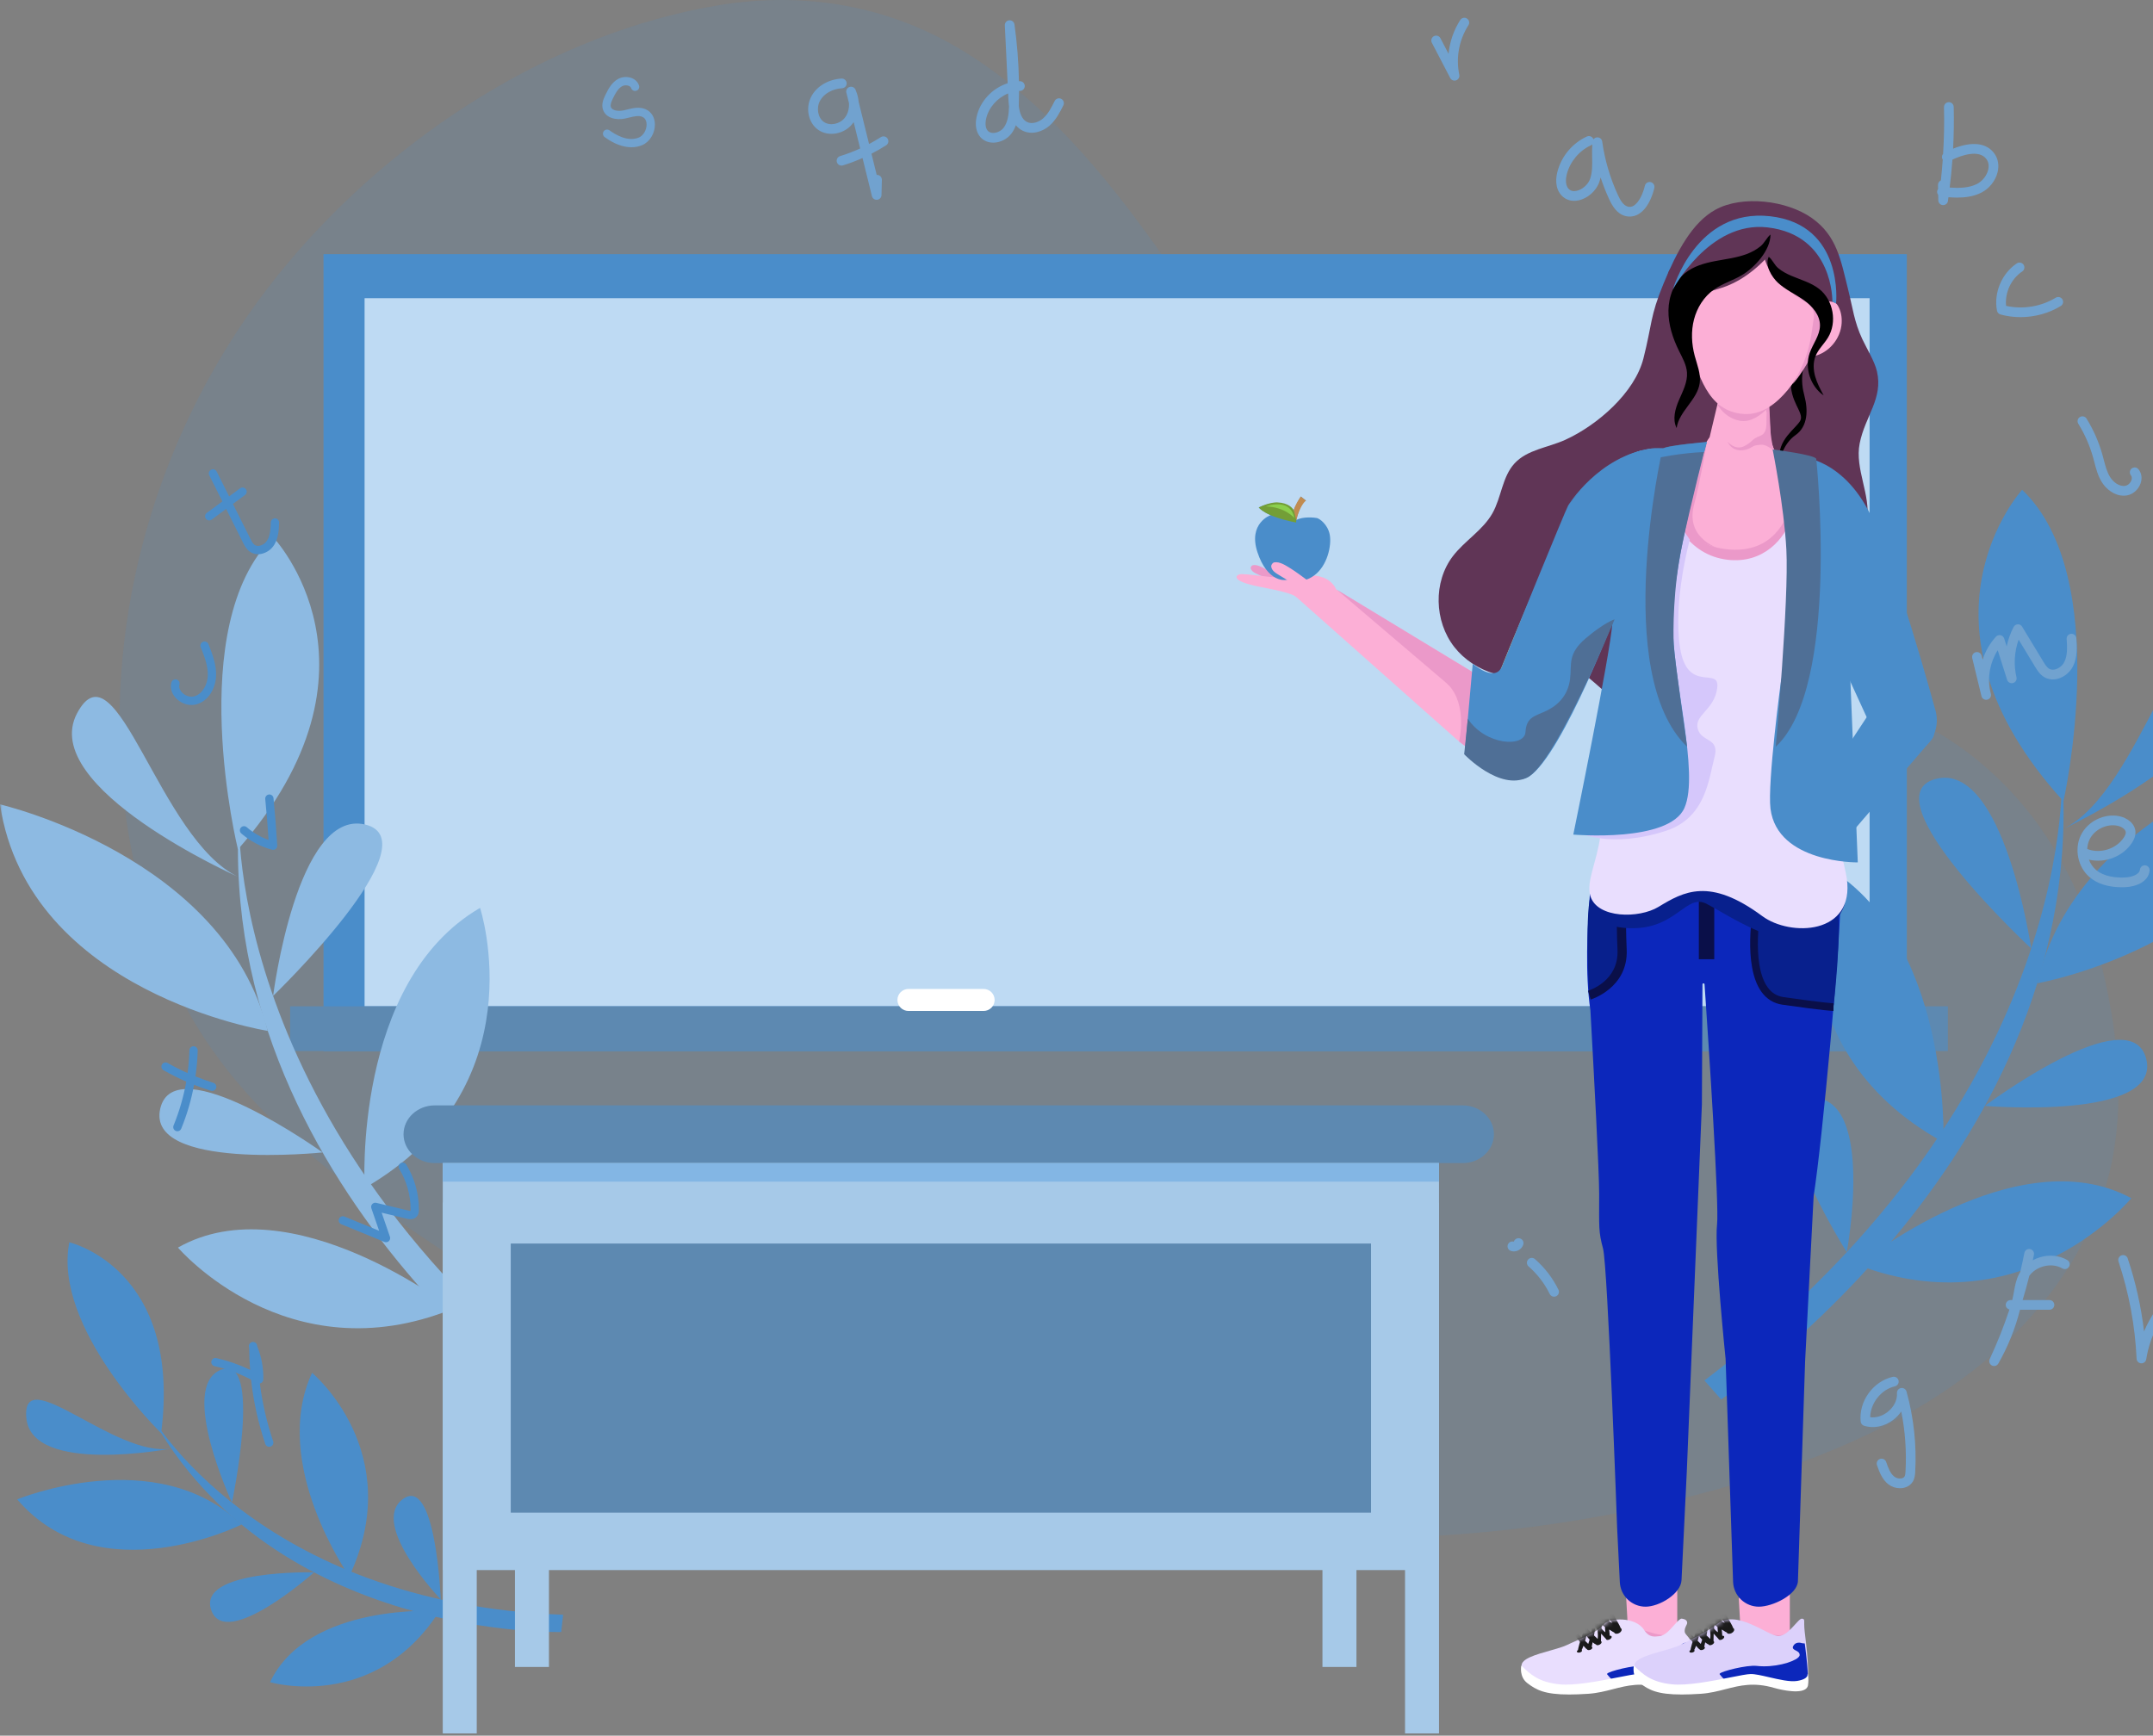 <svg width="449" height="362" viewBox="0 0 449 362" fill="none" xmlns="http://www.w3.org/2000/svg">
<rect x="0" y="0" width="449" height="362" fill="#808080" stroke="none"/>
<g clip-path="url(#clip0)">
<path fill-rule="evenodd" clip-rule="evenodd" d="M438.297 201.441C434.053 184.033 425.222 168.411 410.892 157.367C395.323 145.368 376.828 142.518 357.905 139.763C337.263 136.758 317.962 130.443 300.465 118.846C283.139 107.366 269.587 92.232 257.661 75.366C252.061 67.447 246.717 59.349 241.117 51.429C230.047 35.92 217.392 20.782 200.981 10.699C185.434 1.146 167.769 -1.876 149.839 1.099C115.201 6.847 82.403 28.219 60.053 54.827C36.911 82.375 24.155 117.898 24.957 153.913C25.352 171.644 28.974 189.708 36.582 205.793C44.568 222.675 57.46 235.733 72.277 246.81C135.527 294.095 214.95 323.712 294.469 320.553C312.985 319.817 331.425 317.293 349.427 312.88C366.908 308.596 384.365 302.79 399.95 293.65C415.701 284.413 429.52 271.108 436.771 254.111C443.936 237.317 442.533 218.813 438.297 201.441" fill="#4A8DCA" fill-opacity="0.15"/>
<mask id="mask0" style="mask-type:alpha" maskUnits="userSpaceOnUse" x="0" y="0" width="480" height="362">
<path d="M0 361.535H479.756V0H0V361.535Z" fill="white"/>
</mask>
<g mask="url(#mask0)">
<path fill-rule="evenodd" clip-rule="evenodd" d="M67.468 219.212H397.657V53.009H67.468V219.212Z" fill="#4A8DCA"/>
<path fill-rule="evenodd" clip-rule="evenodd" d="M76.031 209.883H389.898V62.193H76.031V209.883Z" fill="#BEDAF3"/>
<path fill-rule="evenodd" clip-rule="evenodd" d="M60.511 219.212H406.22V209.883H60.511V219.212Z" fill="#5D89B1"/>
<path fill-rule="evenodd" clip-rule="evenodd" d="M205.133 210.856H189.45C188.842 210.854 188.259 210.612 187.829 210.181C187.399 209.751 187.156 209.168 187.155 208.56C187.156 207.951 187.398 207.368 187.828 206.938C188.258 206.507 188.841 206.265 189.45 206.263H205.133C205.741 206.265 206.324 206.507 206.754 206.938C207.184 207.368 207.426 207.951 207.428 208.56C207.426 209.168 207.184 209.751 206.754 210.181C206.324 210.612 205.741 210.854 205.133 210.856" fill="white"/>
<path fill-rule="evenodd" clip-rule="evenodd" d="M117.034 340.381C117.034 340.381 56.992 342.129 31.178 294.75C31.178 294.75 53.408 334.448 117.438 336.787L117.034 340.381V340.381Z" fill="#4A8DCA"/>
<path fill-rule="evenodd" clip-rule="evenodd" d="M56.317 350.848C56.317 350.848 78.043 357.23 91.646 336.014C91.646 336.014 64.258 334.151 56.316 350.848H56.317ZM65.501 327.945C65.501 327.945 47.038 344.346 44.054 335.823C41.068 327.299 65.501 327.945 65.501 327.945ZM50.362 317.973C50.362 317.973 20.739 332.783 3.584 312.718C3.584 312.718 32.641 300.758 50.362 317.973ZM72.848 328.77C72.848 328.77 56.27 305.351 65.08 286.325C65.08 286.325 84.957 302.86 72.848 328.77ZM91.918 333.591C91.918 333.591 76.99 317.99 83.952 312.707C90.914 307.424 91.918 333.591 91.918 333.591ZM48.378 313.402C48.378 313.402 37.153 289.254 46.043 285.703C54.934 282.153 48.378 313.403 48.378 313.403V313.402ZM33.602 298.896C33.602 298.896 10.942 276.908 14.457 259.107C14.457 259.107 38.024 264.548 33.602 298.897V298.896ZM35.733 302.115C35.733 302.115 6.572 307.72 5.491 295.738C4.411 283.758 24.008 304.112 35.733 302.114V302.115ZM358.94 291.881C358.94 291.881 436.416 240.044 429.972 159.97C429.972 159.97 434.611 227.6 355.461 287.929L358.94 291.881Z" fill="#4A8DCA"/>
<path fill-rule="evenodd" clip-rule="evenodd" d="M444.473 249.905C444.473 249.905 422.233 277.085 387.482 263.83C387.482 263.83 420.625 236.99 444.472 249.905H444.473ZM413.926 230.657C413.926 230.657 450.852 233.765 447.592 220.849C444.332 207.934 413.926 230.657 413.926 230.657ZM424.859 205.085C424.859 205.085 474.602 196.255 479.756 156.755C479.756 156.755 433.083 168.498 424.859 205.085ZM405.304 238.248C405.304 238.248 406.953 195.24 380.083 180.31C380.083 180.31 368.569 218.017 405.304 238.248V238.248ZM385.136 261.165C385.136 261.165 391.155 229.025 377.975 228.937C364.794 228.847 385.136 261.166 385.136 261.166V261.165ZM423.597 197.816C423.597 197.816 417.867 158.739 403.676 162.462C389.485 166.185 423.596 197.816 423.596 197.816H423.597ZM430.327 167.125C430.327 167.125 440.861 120.371 421.707 102.155C421.707 102.155 396.358 129.859 430.327 167.125ZM430.286 172.903C430.286 172.903 471.846 153.438 463.316 138.083C454.788 122.725 446.784 164.769 430.286 172.903" fill="#4A8DCA"/>
<path fill-rule="evenodd" clip-rule="evenodd" d="M123.454 300.49C123.454 300.49 44.974 250.188 49.838 170.003C49.838 170.003 46.531 237.713 126.855 296.469L123.455 300.49H123.454Z" fill="#8DBAE2"/>
<path fill-rule="evenodd" clip-rule="evenodd" d="M37.112 260.207C37.112 260.207 59.882 286.942 94.366 273.007C94.366 273.007 60.7 246.825 37.112 260.207ZM67.274 240.361C67.274 240.361 30.416 244.196 33.42 231.218C36.425 218.242 67.274 240.361 67.274 240.361ZM55.838 215.009C55.838 215.009 5.931 207.161 0 167.771C0 167.771 46.896 178.591 55.838 215.009ZM76.043 247.78C76.043 247.78 73.546 204.813 100.117 189.356C100.117 189.356 112.372 226.83 76.043 247.78ZM96.658 270.297C96.658 270.297 90.008 238.282 103.183 237.933C116.359 237.583 96.658 270.297 96.658 270.297ZM56.956 207.717C56.956 207.717 61.916 168.534 76.178 171.977C90.438 175.421 56.956 207.717 56.956 207.717V207.717ZM49.623 177.164C49.623 177.164 38.17 130.627 56.963 112.038C56.963 112.038 82.851 139.237 49.623 177.164V177.164ZM49.778 182.94C49.778 182.94 7.844 164.298 16.068 148.777C24.293 133.255 33.124 175.133 49.778 182.94" fill="#8DBAE2"/>
<path fill-rule="evenodd" clip-rule="evenodd" d="M332.034 32.785C332.064 34.395 332.091 35.917 331.614 37.302C331.207 38.479 329.984 39.557 328.769 39.809C328.075 39.955 327.515 39.803 327.113 39.363C326.308 38.482 326.597 36.934 326.758 36.309C327.424 33.722 329.346 31.426 331.775 30.313C331.885 30.264 331.985 30.195 332.07 30.109C332.003 31.012 332.018 31.911 332.034 32.785V32.785ZM345.006 39.192C345.036 39.062 345.039 38.928 345.017 38.797C344.994 38.666 344.946 38.541 344.875 38.428C344.804 38.316 344.712 38.218 344.603 38.141C344.495 38.065 344.372 38.01 344.242 37.981C344.112 37.951 343.978 37.947 343.847 37.969C343.716 37.992 343.59 38.04 343.477 38.111C343.365 38.181 343.267 38.274 343.19 38.383C343.114 38.491 343.059 38.614 343.03 38.744C342.673 40.326 341.813 42.223 340.702 42.9C340.302 43.144 339.908 43.206 339.472 43.092C338.52 42.844 337.874 41.674 337.416 40.681C335.782 37.14 334.676 33.379 334.133 29.517C334.099 29.275 333.978 29.054 333.794 28.894C333.61 28.734 333.374 28.646 333.13 28.646H333.118C332.96 28.648 332.805 28.686 332.665 28.759C332.525 28.831 332.404 28.935 332.311 29.062C332.265 28.928 332.192 28.805 332.096 28.702C332 28.598 331.883 28.516 331.753 28.46C331.623 28.405 331.482 28.377 331.341 28.379C331.2 28.381 331.06 28.413 330.932 28.473C329.432 29.168 328.104 30.185 327.044 31.452C325.983 32.72 325.215 34.206 324.796 35.805C324.494 36.976 324.198 39.177 325.618 40.729C326.512 41.706 327.776 42.085 329.18 41.792C331.1 41.394 332.887 39.819 333.527 37.962C333.638 37.642 333.727 37.321 333.798 36.999C334.303 38.542 334.898 40.055 335.578 41.53C336.221 42.927 337.188 44.589 338.959 45.052C339.266 45.132 339.573 45.171 339.879 45.171C340.529 45.171 341.165 44.989 341.754 44.63C343.928 43.308 344.794 40.134 345.006 39.192V39.192ZM412.32 38.351C410.618 39.231 408.517 39.252 406.595 39.121C406.835 37.182 407.033 35.238 407.172 33.287C409.039 32.419 412.765 31.068 414.294 33.228C414.827 33.986 414.769 34.842 414.626 35.428C414.332 36.633 413.426 37.781 412.321 38.351H412.32ZM416.593 35.909C416.936 34.503 416.707 33.136 415.946 32.06C414.332 29.773 411.238 29.418 407.312 31.011C407.461 28.103 407.515 25.193 407.437 22.293C407.423 21.734 406.946 21.276 406.397 21.309C405.839 21.324 405.397 21.789 405.412 22.349C405.493 25.595 405.431 28.842 405.226 32.082C405.095 32.235 405.013 32.424 404.99 32.624C404.967 32.824 405.004 33.026 405.096 33.205C405.112 33.233 405.136 33.248 405.154 33.275C405.052 34.727 404.92 36.178 404.76 37.625C404.579 37.707 404.426 37.84 404.32 38.007C404.213 38.175 404.159 38.37 404.163 38.569L404.179 39.423C404.071 39.564 404.003 39.732 403.981 39.908C403.957 40.17 404.037 40.431 404.203 40.635L404.225 41.789C404.235 42.315 404.648 42.746 405.173 42.78C405.426 42.796 405.677 42.717 405.874 42.557C406.072 42.398 406.202 42.17 406.24 41.919C406.279 41.659 406.302 41.395 406.34 41.133C406.951 41.181 407.563 41.207 408.175 41.21C409.875 41.21 411.642 40.98 413.25 40.151C414.878 39.311 416.159 37.685 416.593 35.909V35.909ZM416.465 64.803C416.538 65.182 416.819 65.486 417.191 65.588C418.545 65.962 419.954 66.146 421.366 66.145C424.328 66.145 427.303 65.339 429.814 63.793C430.028 63.645 430.177 63.421 430.231 63.167C430.284 62.913 430.238 62.647 430.102 62.426C429.965 62.205 429.749 62.044 429.498 61.978C429.246 61.911 428.979 61.944 428.751 62.069C425.701 63.947 421.863 64.577 418.362 63.793C418.084 61.03 419.416 58.146 421.742 56.61C421.96 56.459 422.11 56.23 422.16 55.97C422.211 55.71 422.157 55.44 422.012 55.219C421.866 54.998 421.639 54.843 421.381 54.787C421.122 54.731 420.851 54.778 420.627 54.919C417.46 57.012 415.748 61.076 416.465 64.803ZM209.297 26.657C208.829 27.265 207.994 27.695 207.219 27.725C206.852 27.743 206.351 27.673 205.992 27.275C205.35 26.562 205.536 25.303 205.647 24.796C206.159 22.428 207.997 20.408 210.242 19.488L210.3 20.678C210.324 21.179 210.363 21.705 210.43 22.231C210.367 23.848 210.193 25.488 209.297 26.657V26.657ZM221.307 20.611C221.067 20.491 220.788 20.471 220.533 20.556C220.278 20.641 220.067 20.824 219.947 21.064C219.281 22.395 218.593 23.772 217.517 24.709C216.674 25.44 215.274 25.984 214.181 25.446C213.105 24.917 212.658 23.567 212.461 22.142L212.465 21.969C212.498 20.97 212.515 19.969 212.516 18.967L212.709 18.959C212.978 18.956 213.234 18.846 213.422 18.654C213.609 18.462 213.713 18.204 213.71 17.935C213.707 17.666 213.597 17.41 213.405 17.223C213.213 17.035 212.955 16.931 212.686 16.934C212.623 16.935 212.561 16.937 212.498 16.94C212.423 12.989 212.113 9.046 211.568 5.132C211.539 4.868 211.408 4.626 211.202 4.458C210.996 4.29 210.732 4.21 210.468 4.234C210.203 4.259 209.959 4.387 209.788 4.59C209.617 4.793 209.532 5.055 209.553 5.32L210.139 17.365C206.976 18.379 204.381 21.075 203.667 24.367C203.289 26.11 203.581 27.625 204.488 28.632C205.145 29.357 206.076 29.752 207.13 29.752C207.185 29.752 207.241 29.752 207.298 29.749C208.683 29.694 210.065 28.982 210.903 27.889C211.31 27.352 211.63 26.754 211.85 26.117C212.239 26.599 212.729 26.99 213.286 27.263C215.216 28.213 217.47 27.433 218.846 26.236C220.224 25.037 221.039 23.408 221.759 21.97C222.009 21.47 221.806 20.862 221.306 20.611H221.307ZM435.288 177.068C435.311 176.378 435.478 175.701 435.776 175.078C436.777 173.026 439.306 171.766 441.556 172.214C442.393 172.381 443.299 172.927 443.324 173.607C443.334 173.889 443.2 174.24 442.916 174.677C441.373 177.05 437.976 178.133 435.347 177.089C435.328 177.081 435.308 177.075 435.288 177.069V177.068ZM443.243 185.036C445.405 184.936 448.024 183.976 448.291 181.6C448.32 181.333 448.242 181.065 448.075 180.855C447.907 180.645 447.663 180.51 447.396 180.48C447.129 180.452 446.862 180.53 446.653 180.698C446.443 180.865 446.308 181.109 446.277 181.375C446.163 182.406 444.577 182.947 443.15 183.012C441.324 183.094 438.796 182.883 437.072 181.396C436.428 180.828 435.937 180.107 435.645 179.299C438.971 180.09 442.738 178.663 444.615 175.78C445.133 174.982 445.373 174.25 445.347 173.536C445.282 171.716 443.541 170.546 441.95 170.228C438.805 169.598 435.365 171.303 433.957 174.189C432.549 177.074 433.318 180.832 435.749 182.929C437.367 184.325 439.683 185.053 442.476 185.053C442.728 185.053 442.983 185.047 443.243 185.036ZM431.127 262.809C429.491 261.846 427.417 261.632 425.44 262.223C424.918 262.378 424.415 262.588 423.937 262.848C424.019 262.451 424.099 262.052 424.177 261.653C424.214 261.396 424.151 261.134 424 260.921C423.849 260.709 423.623 260.563 423.368 260.513C423.112 260.463 422.847 260.514 422.628 260.654C422.409 260.793 422.251 261.012 422.189 261.265C421.928 262.609 421.637 263.947 421.316 265.278C421.204 265.46 421.1 265.647 421.006 265.838C420.427 267.012 420.206 268.259 419.989 269.464L419.906 269.929C419.83 270.339 419.743 270.744 419.656 271.15H419.306C418.746 271.15 418.292 271.602 418.292 272.163C418.292 272.634 418.622 273.013 419.059 273.124C417.889 276.652 416.514 280.108 414.94 283.474C414.832 283.71 414.819 283.979 414.904 284.225C414.989 284.47 415.164 284.674 415.395 284.794C415.626 284.914 415.893 284.94 416.143 284.868C416.393 284.796 416.605 284.63 416.736 284.406C418.748 280.885 420.271 277.106 421.263 273.174H427.405C427.673 273.174 427.931 273.067 428.121 272.878C428.31 272.688 428.417 272.43 428.417 272.162C428.417 271.894 428.31 271.636 428.121 271.446C427.931 271.257 427.673 271.15 427.405 271.15H421.813C422.32 269.48 422.783 267.797 423.2 266.103C423.848 265.206 424.841 264.516 426.02 264.163C427.46 263.735 428.947 263.875 430.101 264.553C430.215 264.621 430.342 264.665 430.473 264.684C430.605 264.703 430.739 264.695 430.867 264.662C430.996 264.629 431.117 264.57 431.223 264.49C431.329 264.41 431.418 264.31 431.485 264.195C431.553 264.081 431.597 263.954 431.616 263.822C431.635 263.691 431.627 263.556 431.594 263.428C431.561 263.299 431.502 263.178 431.422 263.072C431.342 262.966 431.242 262.876 431.127 262.809V262.809ZM396.447 289.5C396.2 289.542 395.978 289.675 395.823 289.871C395.667 290.067 395.59 290.314 395.606 290.564C395.702 291.996 394.967 293.466 393.646 294.494C392.533 295.361 391.226 295.742 390.021 295.586C390.079 292.646 392.308 289.792 395.187 289.139C395.445 289.076 395.668 288.914 395.808 288.689C395.948 288.463 395.994 288.191 395.935 287.932C395.877 287.673 395.719 287.447 395.495 287.303C395.272 287.159 395.001 287.109 394.741 287.163C390.611 288.1 387.603 292.288 388.036 296.501C388.076 296.899 388.349 297.237 388.729 297.36C390.736 298.012 393.038 297.536 394.889 296.093C395.513 295.611 396.057 295.034 396.502 294.383C397.318 298.482 397.616 302.668 397.39 306.841C397.366 307.286 397.335 307.675 397.192 307.933C397.075 308.143 396.862 308.279 396.558 308.341C396.298 308.388 396.032 308.38 395.775 308.32C395.518 308.26 395.277 308.147 395.065 307.99C394.238 307.346 393.817 306.262 393.351 304.912C393.308 304.786 393.24 304.67 393.152 304.571C393.064 304.471 392.957 304.39 392.837 304.332C392.718 304.274 392.588 304.24 392.455 304.232C392.323 304.224 392.19 304.242 392.064 304.285C391.938 304.328 391.822 304.396 391.723 304.484C391.623 304.572 391.542 304.679 391.484 304.799C391.426 304.918 391.392 305.048 391.384 305.181C391.376 305.313 391.394 305.446 391.437 305.572C391.867 306.817 392.455 308.521 393.818 309.586C394.511 310.113 395.357 310.398 396.228 310.398C396.476 310.398 396.723 310.374 396.964 310.325C397.848 310.145 398.558 309.645 398.964 308.913C399.344 308.229 399.384 307.46 399.414 306.951C399.718 301.315 399.103 295.667 397.594 290.228C397.454 289.728 396.95 289.417 396.447 289.5V289.5ZM459.068 278.725C459.027 278.599 458.962 278.481 458.875 278.38C458.789 278.279 458.684 278.196 458.565 278.135C458.447 278.075 458.318 278.039 458.185 278.028C458.053 278.017 457.919 278.033 457.793 278.074C457.667 278.115 457.549 278.181 457.448 278.267C457.347 278.353 457.264 278.458 457.203 278.577C457.143 278.695 457.106 278.824 457.096 278.957C457.085 279.089 457.101 279.223 457.142 279.349C457.25 279.681 457.062 279.982 456.886 280.176C456.496 280.608 455.853 280.843 455.354 280.734C453.917 280.418 453.147 278.724 452.884 278.01C452.67 277.43 452.508 276.825 452.339 276.185C452.085 275.235 451.822 274.25 451.365 273.307C451.288 273.148 451.171 273.012 451.026 272.912C450.88 272.812 450.711 272.752 450.535 272.738C450.359 272.724 450.183 272.756 450.023 272.831C449.863 272.907 449.726 273.022 449.625 273.167C448.634 274.58 447.8 276.096 447.137 277.689C446.518 272.506 445.374 267.4 443.723 262.449C443.636 262.197 443.453 261.99 443.214 261.873C442.975 261.755 442.699 261.736 442.447 261.82C442.194 261.905 441.985 262.085 441.864 262.323C441.744 262.56 441.722 262.835 441.803 263.089C443.989 269.649 445.259 276.479 445.579 283.386C445.591 283.636 445.696 283.872 445.872 284.05C446.049 284.227 446.285 284.333 446.534 284.346C446.784 284.36 447.03 284.281 447.225 284.124C447.42 283.967 447.549 283.743 447.589 283.496C447.998 280.872 448.883 278.344 450.199 276.037C450.261 276.257 450.321 276.48 450.381 276.707C450.556 277.363 450.738 278.042 450.984 278.71C451.786 280.88 453.22 282.338 454.922 282.711C456.118 282.974 457.511 282.501 458.387 281.537C459.132 280.713 459.381 279.689 459.067 278.725H459.068ZM320.088 262.588C319.884 262.42 319.623 262.339 319.36 262.361C319.096 262.383 318.852 262.507 318.679 262.707C318.506 262.906 318.418 263.165 318.433 263.429C318.449 263.693 318.566 263.94 318.761 264.118C320.607 265.724 322.113 267.684 323.189 269.881C323.247 270.001 323.328 270.108 323.427 270.196C323.527 270.284 323.643 270.352 323.769 270.395C323.894 270.439 324.027 270.457 324.16 270.448C324.293 270.44 324.423 270.406 324.542 270.347C325.045 270.103 325.253 269.496 325.008 268.993C323.813 266.551 322.14 264.373 320.088 262.588V262.588ZM316.97 258.286C316.711 258.211 316.433 258.241 316.197 258.369C315.96 258.497 315.783 258.714 315.705 258.972C315.455 258.895 315.185 258.917 314.951 259.035C314.717 259.152 314.538 259.355 314.45 259.601C314.405 259.726 314.386 259.859 314.392 259.992C314.399 260.125 314.432 260.255 314.49 260.375C314.547 260.495 314.628 260.603 314.727 260.691C314.826 260.78 314.941 260.848 315.067 260.892C315.271 260.966 315.487 261.002 315.706 261.002C316.03 261.002 316.356 260.923 316.658 260.767C316.903 260.643 317.12 260.47 317.297 260.259C317.473 260.048 317.604 259.803 317.683 259.54C317.753 259.279 317.718 259.001 317.585 258.767C317.451 258.532 317.231 258.359 316.971 258.286H316.97ZM436.518 95.443C436.606 95.758 436.688 96.077 436.772 96.395C437.132 97.782 437.507 99.217 438.301 100.516C439.213 102.01 440.93 103.383 442.873 103.383C443.093 103.383 443.319 103.366 443.545 103.329C444.792 103.122 445.908 102.167 446.384 100.893C446.798 99.79 446.644 98.683 445.962 97.859C445.877 97.757 445.773 97.672 445.656 97.61C445.538 97.547 445.41 97.509 445.277 97.496C445.145 97.484 445.012 97.498 444.885 97.537C444.758 97.576 444.639 97.639 444.537 97.724C444.435 97.809 444.35 97.913 444.288 98.03C444.225 98.148 444.187 98.276 444.174 98.409C444.162 98.541 444.175 98.674 444.215 98.802C444.254 98.928 444.317 99.047 444.402 99.149C444.685 99.492 444.578 99.944 444.488 100.183C444.268 100.771 443.745 101.243 443.214 101.331C441.933 101.541 440.67 100.509 440.03 99.461C439.39 98.417 439.07 97.186 438.73 95.883C438.645 95.554 438.559 95.225 438.467 94.898C437.717 92.213 436.591 89.647 435.122 87.278C434.975 87.061 434.751 86.909 434.495 86.855C434.239 86.8 433.972 86.846 433.749 86.984C433.527 87.122 433.366 87.34 433.301 87.594C433.236 87.847 433.272 88.116 433.401 88.344C434.77 90.552 435.82 92.942 436.518 95.444V95.443ZM431.937 132.186C431.377 132.223 430.956 132.706 430.993 133.263C431.099 134.871 431.219 136.693 430.48 138.113C430.118 138.809 429.403 139.394 428.659 139.601C428.311 139.698 427.798 139.756 427.335 139.474C426.844 139.175 426.463 138.548 426.128 137.995L421.705 130.699C421.615 130.543 421.484 130.415 421.325 130.329C421.167 130.243 420.988 130.202 420.808 130.212C420.629 130.217 420.454 130.27 420.302 130.365C420.15 130.46 420.026 130.593 419.943 130.752C419.272 132.033 418.782 133.401 418.487 134.817L417.962 133.167C417.908 132.998 417.811 132.846 417.68 132.726C417.549 132.607 417.389 132.524 417.216 132.485C417.043 132.447 416.863 132.455 416.693 132.508C416.524 132.562 416.372 132.658 416.252 132.789C414.991 134.172 414.042 135.81 413.467 137.591L413.269 136.774C413.206 136.513 413.042 136.288 412.812 136.148C412.583 136.008 412.308 135.965 412.047 136.028C411.786 136.091 411.561 136.255 411.421 136.485C411.281 136.714 411.238 136.989 411.301 137.25L413.065 144.53C413.114 144.76 413.168 144.985 413.23 145.21C413.3 145.467 413.469 145.685 413.699 145.819C413.929 145.952 414.202 145.99 414.46 145.924C414.717 145.858 414.939 145.693 415.075 145.465C415.212 145.237 415.253 144.964 415.19 144.706L415.038 144.074C414.434 141.204 415.033 138.089 416.617 135.621L418.583 141.807C418.666 142.053 418.84 142.257 419.069 142.378C419.298 142.499 419.565 142.528 419.815 142.459C420.065 142.39 420.278 142.227 420.412 142.005C420.546 141.783 420.589 141.518 420.534 141.265C419.916 138.688 420.084 135.913 420.981 133.412L424.396 139.044C424.831 139.759 425.371 140.649 426.285 141.205C427.13 141.719 428.168 141.842 429.204 141.552C430.481 141.195 431.659 140.235 432.276 139.047C433.278 137.124 433.131 134.91 433.013 133.129C432.976 132.572 432.462 132.153 431.937 132.186V132.186ZM170.675 27.108C172.778 28.551 176.002 27.999 177.714 25.894C177.825 25.757 177.93 25.616 178.029 25.469L179.385 30.964C178.029 31.588 176.632 32.12 175.205 32.556C174.67 32.719 174.368 33.286 174.53 33.82C174.609 34.076 174.786 34.291 175.023 34.417C175.26 34.544 175.537 34.571 175.794 34.494C177.185 34.065 178.548 33.55 179.876 32.954L181.838 40.9C181.896 41.139 182.039 41.348 182.24 41.489C182.441 41.63 182.687 41.693 182.931 41.667C183.175 41.64 183.401 41.526 183.567 41.345C183.733 41.164 183.828 40.929 183.833 40.683L183.911 37.515C183.914 37.374 183.888 37.235 183.835 37.105C183.781 36.975 183.701 36.857 183.6 36.76C183.498 36.663 183.377 36.587 183.245 36.539C183.113 36.491 182.972 36.471 182.832 36.48L181.739 32.054C182.798 31.516 183.83 30.926 184.83 30.285C185.045 30.134 185.193 29.906 185.244 29.648C185.294 29.391 185.242 29.123 185.099 28.903C184.956 28.683 184.733 28.527 184.477 28.468C184.221 28.409 183.952 28.452 183.727 28.587C182.92 29.11 182.087 29.587 181.241 30.038L179.071 21.245C179.002 20.419 178.797 19.609 178.464 18.85C178.43 18.715 178.368 18.588 178.282 18.477C178.196 18.367 178.089 18.276 177.966 18.209C177.843 18.143 177.708 18.102 177.569 18.09C177.429 18.079 177.289 18.096 177.157 18.141C177.025 18.186 176.903 18.258 176.8 18.352C176.697 18.446 176.615 18.561 176.558 18.688C176.501 18.816 176.472 18.954 176.471 19.094C176.47 19.233 176.499 19.372 176.554 19.5L177.055 21.53C177.118 22.68 176.806 23.801 176.143 24.616C175.088 25.914 173.07 26.296 171.821 25.439C170.552 24.569 170.186 22.479 171.037 20.967C171.862 19.507 173.616 18.525 175.617 18.405C176.176 18.372 176.602 17.892 176.568 17.335C176.552 17.067 176.43 16.817 176.229 16.639C176.028 16.461 175.765 16.369 175.497 16.385C172.816 16.545 170.431 17.92 169.274 19.975C167.89 22.427 168.519 25.629 170.675 27.108V27.108ZM305.929 3.865C305.817 3.793 305.692 3.744 305.561 3.72C305.431 3.697 305.296 3.699 305.167 3.727C305.037 3.755 304.914 3.809 304.804 3.885C304.695 3.961 304.602 4.057 304.53 4.169C303.171 6.293 302.335 8.709 302.091 11.219L300.402 7.975C300.341 7.857 300.257 7.752 300.155 7.667C300.053 7.581 299.935 7.517 299.808 7.477C299.681 7.437 299.548 7.422 299.415 7.434C299.283 7.446 299.154 7.484 299.036 7.546C298.918 7.607 298.813 7.691 298.728 7.793C298.642 7.895 298.578 8.013 298.538 8.139C298.498 8.266 298.483 8.4 298.495 8.532C298.507 8.664 298.544 8.793 298.606 8.911L302.439 16.268C302.552 16.485 302.74 16.653 302.967 16.743C303.195 16.832 303.447 16.836 303.677 16.753C303.907 16.671 304.1 16.508 304.219 16.295C304.339 16.082 304.377 15.832 304.327 15.593C303.593 12.033 304.277 8.327 306.233 5.264C306.305 5.152 306.354 5.027 306.378 4.897C306.401 4.766 306.399 4.631 306.371 4.502C306.343 4.372 306.289 4.249 306.213 4.139C306.137 4.03 306.041 3.937 305.929 3.865V3.865ZM134.648 22.787C133.342 22.215 131.98 22.552 130.778 22.847C130.516 22.911 130.257 22.975 130.001 23.029C129.076 23.222 127.656 23.128 127.39 22.311C127.23 21.817 127.519 21.154 127.829 20.517C128.346 19.456 128.881 18.465 129.722 17.991C130.122 17.766 130.682 17.728 131.115 17.896C131.298 17.968 131.535 18.108 131.624 18.372C131.66 18.48 131.716 18.579 131.79 18.666C131.864 18.751 131.954 18.822 132.056 18.873C132.157 18.924 132.267 18.955 132.38 18.963C132.494 18.971 132.607 18.958 132.715 18.922C132.823 18.887 132.922 18.83 133.008 18.756C133.094 18.682 133.165 18.592 133.216 18.491C133.267 18.389 133.298 18.279 133.306 18.166C133.314 18.052 133.301 17.939 133.265 17.831C133.033 17.125 132.491 16.575 131.741 16.283C131.277 16.109 130.781 16.036 130.286 16.071C129.792 16.105 129.31 16.246 128.875 16.483C127.6 17.2 126.891 18.495 126.274 19.76C125.83 20.673 125.386 21.738 125.744 22.845C126.338 24.676 128.554 25.1 130.354 24.723C130.631 24.665 130.911 24.596 131.192 24.527C132.218 24.274 133.185 24.035 133.956 24.371C134.733 24.712 134.846 25.529 134.846 25.986C134.844 27.127 134.159 28.283 133.253 28.675C130.899 29.693 128.181 27.975 127.119 27.19C126.935 27.054 126.703 26.996 126.477 27.03C126.25 27.064 126.045 27.187 125.909 27.371C125.773 27.555 125.715 27.787 125.749 28.014C125.783 28.241 125.906 28.445 126.09 28.581C127.987 29.984 129.934 30.712 131.695 30.712C132.466 30.718 133.23 30.565 133.94 30.263C135.489 29.593 136.574 27.836 136.577 25.989C136.58 24.513 135.859 23.315 134.647 22.787" fill="#71A2CF"/>
<path fill-rule="evenodd" clip-rule="evenodd" d="M57.376 108.116C57.147 108.11 56.925 108.193 56.757 108.349C56.59 108.505 56.49 108.72 56.479 108.949C56.431 110.237 56.376 111.699 55.686 112.77C55.349 113.294 54.746 113.71 54.148 113.827C53.872 113.883 53.468 113.898 53.118 113.657C52.72 113.381 52.44 112.823 52.194 112.331L48.572 105.103L51.099 103.238C51.283 103.102 51.406 102.898 51.441 102.671C51.475 102.444 51.417 102.213 51.281 102.028C51.145 101.843 50.941 101.72 50.714 101.686C50.487 101.652 50.255 101.71 50.071 101.846L47.785 103.535L45.196 98.371C45.147 98.266 45.078 98.172 44.992 98.095C44.906 98.018 44.805 97.958 44.696 97.921C44.587 97.883 44.471 97.867 44.356 97.874C44.241 97.882 44.128 97.913 44.025 97.964C43.922 98.016 43.83 98.088 43.755 98.176C43.68 98.264 43.623 98.366 43.588 98.476C43.553 98.586 43.541 98.702 43.551 98.817C43.562 98.932 43.595 99.044 43.65 99.146L46.373 104.578L43.113 106.985C42.932 107.122 42.812 107.326 42.779 107.551C42.747 107.776 42.804 108.005 42.939 108.188C43.075 108.371 43.276 108.493 43.501 108.529C43.726 108.564 43.955 108.51 44.14 108.377L47.16 106.147L50.647 113.107C50.97 113.751 51.371 114.552 52.132 115.079C52.629 115.418 53.217 115.598 53.819 115.592C54.039 115.592 54.261 115.57 54.485 115.525C55.025 115.412 55.538 115.193 55.994 114.881C56.45 114.569 56.839 114.171 57.141 113.708C58.088 112.238 58.154 110.45 58.208 109.013C58.216 108.784 58.133 108.561 57.977 108.393C57.821 108.225 57.605 108.126 57.376 108.117V108.116ZM39.947 147.039C40.291 147.039 40.631 146.995 40.959 146.904C43.639 146.163 44.965 143.342 45.062 141.033C45.166 138.622 44.262 136.346 43.468 134.337C43.426 134.231 43.364 134.135 43.284 134.053C43.205 133.972 43.111 133.906 43.006 133.861C42.902 133.816 42.79 133.792 42.676 133.79C42.562 133.789 42.449 133.809 42.343 133.851C42.238 133.893 42.141 133.956 42.06 134.035C41.978 134.114 41.913 134.209 41.868 134.313C41.823 134.418 41.799 134.53 41.797 134.644C41.795 134.757 41.816 134.87 41.858 134.976C42.592 136.822 43.422 138.916 43.336 140.96C43.26 142.716 42.261 144.749 40.499 145.236C39.691 145.459 38.69 145.155 38.007 144.479C37.761 144.236 37.212 143.583 37.425 142.775C37.454 142.665 37.461 142.551 37.446 142.438C37.43 142.326 37.393 142.217 37.336 142.119C37.278 142.021 37.202 141.935 37.112 141.866C37.021 141.798 36.918 141.747 36.808 141.718C36.699 141.69 36.584 141.683 36.472 141.698C36.359 141.713 36.251 141.751 36.153 141.808C36.054 141.865 35.968 141.941 35.9 142.032C35.831 142.122 35.781 142.225 35.752 142.335C35.439 143.518 35.818 144.749 36.792 145.71C37.654 146.563 38.818 147.039 39.946 147.039H39.947ZM56.092 165.704C55.864 165.727 55.654 165.839 55.509 166.017C55.363 166.194 55.294 166.422 55.317 166.65C55.595 169.478 55.829 172.347 56.015 175.193C54.348 174.595 52.806 173.694 51.467 172.535C51.382 172.458 51.282 172.399 51.173 172.361C51.065 172.324 50.95 172.308 50.835 172.315C50.72 172.322 50.608 172.352 50.505 172.403C50.402 172.454 50.31 172.525 50.235 172.612C50.16 172.699 50.103 172.799 50.067 172.909C50.031 173.018 50.017 173.133 50.026 173.248C50.036 173.362 50.068 173.474 50.12 173.576C50.173 173.678 50.246 173.768 50.334 173.842C52.183 175.442 54.372 176.599 56.736 177.226C56.868 177.261 57.007 177.265 57.14 177.236C57.274 177.207 57.398 177.146 57.504 177.059C57.61 176.973 57.694 176.862 57.749 176.737C57.804 176.612 57.828 176.475 57.82 176.339C57.623 173.059 57.36 169.744 57.038 166.479C57.027 166.366 56.994 166.256 56.94 166.156C56.887 166.055 56.814 165.967 56.726 165.895C56.638 165.823 56.537 165.769 56.428 165.736C56.319 165.703 56.205 165.692 56.092 165.703V165.704ZM83.543 242.609C83.446 242.668 83.362 242.746 83.295 242.837C83.228 242.929 83.18 243.033 83.153 243.143C83.127 243.254 83.122 243.368 83.14 243.48C83.157 243.593 83.197 243.7 83.256 243.797C84.808 246.341 85.63 249.264 85.633 252.244C85.633 252.407 85.624 252.502 85.614 252.554C85.554 252.56 85.412 252.544 85.167 252.484L78.463 250.874C78.312 250.838 78.155 250.843 78.007 250.889C77.859 250.935 77.726 251.019 77.622 251.134C77.518 251.248 77.446 251.389 77.415 251.541C77.383 251.692 77.393 251.849 77.443 251.996L79.063 256.702L71.835 253.734C71.73 253.69 71.617 253.668 71.504 253.668C71.39 253.668 71.277 253.69 71.172 253.734C71.067 253.778 70.972 253.842 70.892 253.923C70.812 254.004 70.749 254.1 70.706 254.205C70.662 254.31 70.64 254.423 70.64 254.537C70.641 254.65 70.663 254.763 70.707 254.868C70.751 254.973 70.815 255.068 70.896 255.148C70.977 255.229 71.073 255.292 71.178 255.335L80.174 259.029C80.328 259.092 80.497 259.11 80.661 259.079C80.824 259.049 80.976 258.972 81.097 258.858C81.218 258.744 81.303 258.597 81.343 258.436C81.383 258.274 81.375 258.105 81.32 257.948L79.592 252.923L84.765 254.168C85.172 254.263 86.128 254.493 86.82 253.832C87.362 253.314 87.362 252.564 87.362 252.243C87.36 248.945 86.45 245.712 84.732 242.897C84.673 242.8 84.595 242.715 84.504 242.648C84.412 242.581 84.308 242.533 84.197 242.506C84.087 242.48 83.972 242.475 83.86 242.492C83.748 242.51 83.64 242.55 83.543 242.609V242.609ZM45.075 226.925C45.108 226.816 45.12 226.702 45.109 226.589C45.099 226.476 45.066 226.366 45.013 226.266C44.959 226.166 44.887 226.077 44.799 226.005C44.712 225.932 44.611 225.878 44.502 225.845C43.237 225.451 41.99 225.004 40.763 224.504C41.02 222.721 41.184 220.921 41.231 219.104C41.237 218.875 41.151 218.652 40.993 218.486C40.835 218.32 40.617 218.223 40.388 218.217C40.274 218.213 40.161 218.232 40.054 218.272C39.948 218.313 39.85 218.374 39.768 218.452C39.685 218.531 39.619 218.625 39.574 218.729C39.528 218.834 39.504 218.946 39.502 219.06C39.458 220.649 39.328 222.234 39.113 223.809C37.693 223.177 36.305 222.474 34.956 221.702C34.858 221.645 34.749 221.609 34.636 221.594C34.523 221.579 34.409 221.587 34.299 221.617C34.19 221.646 34.087 221.697 33.997 221.766C33.907 221.836 33.831 221.922 33.775 222.02C33.718 222.119 33.681 222.228 33.666 222.34C33.652 222.453 33.659 222.567 33.689 222.677C33.719 222.787 33.77 222.89 33.839 222.98C33.908 223.07 33.995 223.145 34.093 223.202C35.63 224.085 37.215 224.882 38.84 225.59C38.29 228.729 37.403 231.798 36.192 234.746C36.105 234.958 36.105 235.197 36.194 235.408C36.282 235.62 36.451 235.788 36.663 235.875C36.876 235.963 37.114 235.962 37.326 235.874C37.538 235.785 37.706 235.616 37.793 235.404C39.002 232.455 39.901 229.387 40.475 226.252C41.635 226.708 42.805 227.136 43.995 227.5C44.103 227.533 44.218 227.545 44.331 227.534C44.444 227.524 44.554 227.491 44.654 227.437C44.755 227.384 44.843 227.311 44.916 227.224C44.988 227.136 45.042 227.035 45.075 226.926V226.925ZM54.19 288.543C54.389 288.51 54.57 288.409 54.702 288.257C54.834 288.105 54.909 287.912 54.914 287.711C54.969 285.324 54.532 282.952 53.631 280.741C53.63 280.614 53.601 280.488 53.546 280.373C53.491 280.258 53.411 280.157 53.312 280.077C53.213 279.996 53.098 279.939 52.974 279.908C52.85 279.877 52.721 279.874 52.596 279.899C52.471 279.924 52.354 279.977 52.251 280.052C52.149 280.128 52.064 280.226 52.004 280.338C51.944 280.45 51.909 280.574 51.902 280.702C51.895 280.829 51.917 280.956 51.965 281.074C51.975 282.624 52.041 284.171 52.162 285.71C49.903 284.624 47.529 283.796 45.085 283.242C44.865 283.201 44.638 283.247 44.451 283.37C44.264 283.493 44.132 283.684 44.082 283.902C44.033 284.121 44.07 284.35 44.186 284.541C44.301 284.733 44.487 284.872 44.703 284.93C47.363 285.533 49.935 286.477 52.353 287.74C52.861 292.324 53.863 296.839 55.343 301.207C55.424 301.414 55.582 301.582 55.784 301.676C55.986 301.771 56.216 301.783 56.427 301.712C56.638 301.641 56.813 301.491 56.916 301.294C57.02 301.096 57.043 300.867 56.982 300.653C55.65 296.72 54.715 292.663 54.191 288.543" fill="#4A8DCA"/>
<path fill-rule="evenodd" clip-rule="evenodd" d="M267.447 120.646C266.287 119.982 265.142 119.259 263.94 118.673C263.19 118.309 262.13 117.69 261.27 117.887C260.97 117.957 260.755 118.324 260.854 118.62C261.118 119.398 262.277 119.755 262.948 120.08C264.083 120.624 265.238 121.123 266.411 121.578C266.509 121.617 266.617 121.625 266.719 121.6C266.76 121.625 266.803 121.65 266.846 121.673C267.512 122.054 268.113 121.027 267.446 120.646" fill="#EB99C9"/>
<path fill-rule="evenodd" clip-rule="evenodd" d="M339.136 333.271L339.629 342.003H349.788V330.463L339.136 333.271Z" fill="#FCAFD6"/>
<path fill-rule="evenodd" clip-rule="evenodd" d="M337.381 338.682C337.381 338.682 338.521 338.804 339.078 338.925C339.636 339.045 342.11 339.774 343.856 340.355C345.602 340.937 347.929 341.374 348.802 340.792C349.675 340.21 351.203 338.828 351.203 338.828C351.203 338.828 351.489 339.492 351.058 340.136C350.595 340.828 349.399 341.509 348.948 341.811C348.074 342.393 343.128 341.52 342.401 341.083C341.673 340.646 337.891 339.483 337.601 339.336C337.309 339.192 337.381 338.682 337.381 338.682Z" fill="#EB99C9"/>
<path fill-rule="evenodd" clip-rule="evenodd" d="M352.994 343.465C352.811 341.693 351.42 341.03 351.344 340.368C351.241 339.471 351.854 338.878 351.856 338.487C351.859 337.851 351.25 337.68 350.759 337.599C350.407 337.539 349.923 338.071 349.256 338.808C348.312 339.85 347.247 341.178 345.981 341.258C345.185 341.307 343.992 341.685 342.872 339.95C340.982 337.026 335.479 337.5 334.537 338.719C333.428 340.153 330.643 341.373 328.61 342.265C327.976 342.543 327.377 342.805 326.918 343.035C326.039 343.475 324.664 343.862 323.208 344.274C320.268 345.103 317.228 345.961 317.31 347.456C317.32 347.613 317.322 347.766 317.324 347.915C317.354 349.505 317.372 350.558 324.511 351.875C325.742 352.103 326.938 352.199 328.093 352.199C332.155 352.199 335.703 351.001 338.456 350.069C340.066 349.528 341.338 349.098 342.216 349.088C343.483 349.078 345.829 349.694 348.098 350.291C350.874 351.021 352.352 352.161 352.984 351.708C353.818 351.112 353.336 346.785 352.994 343.466" fill="#E9DEFE"/>
<path fill-rule="evenodd" clip-rule="evenodd" d="M352.904 342.776L352.364 342.718C352.011 342.6 350.977 342.375 350.493 343.316C350.231 343.826 350.633 344.033 351.026 344.234C351.428 344.441 351.846 344.656 351.841 345.192C351.839 345.352 351.723 345.539 351.507 345.73C350.397 346.708 346.49 347.864 342.889 347.453C340.849 347.219 335.461 348.575 335.164 349.086C335.139 349.129 335.14 349.174 335.168 349.212C335.437 349.58 336.925 351.17 336.99 351.237L337.016 351.267L337.053 351.254C337.11 351.234 342.67 349.241 343.942 349.989C345.808 351.087 351.632 351.636 353.185 350.826C353.404 350.712 353.521 350.571 353.534 350.407C353.678 348.53 352.914 342.832 352.904 342.777" fill="#0C27BB"/>
<path fill-rule="evenodd" clip-rule="evenodd" d="M353.59 349.283C353.585 349.229 353.574 349.196 353.573 349.192L353.46 349.223L353.473 349.301C353.477 349.426 353.443 349.55 353.376 349.655C353.197 349.954 352.694 350.359 351.312 350.589C349.862 350.83 347.537 350.292 345.487 349.817C343.967 349.466 342.529 349.131 341.613 349.149C340.876 349.161 339.323 349.469 337.355 349.857C333.567 350.605 328.376 351.631 325.179 351.292C320.851 350.833 319.15 349.199 317.349 347.469L317.273 347.396L317.25 347.5C317.245 347.521 316.79 349.735 318.536 351.059C320.368 352.449 322.102 353.419 327.254 353.419C328.399 353.419 329.714 353.371 331.235 353.269C333.126 353.142 334.772 352.72 336.362 352.31C339.395 351.531 342.258 350.795 346.555 352.054C346.601 352.068 351.209 353.403 352.953 352.364C353.283 352.168 353.49 351.896 353.573 351.554C353.69 350.802 353.696 350.037 353.589 349.283" fill="white"/>
</g>
<mask id="mask1" style="mask-type:alpha" maskUnits="userSpaceOnUse" x="317" y="337" width="38" height="16">
<path d="M347.483 341.225C346.629 341.278 345.081 340.381 343.265 339.483C340.493 338.113 337.096 336.744 334.585 338.756C332.718 340.252 328.884 342.12 326.946 343.09C324.321 344.401 317.25 345.27 317.371 347.452C317.474 349.291 316.76 350.383 324.522 351.815C332.648 353.315 339.417 349.056 342.215 349.029C343.456 349.016 345.714 349.601 347.94 350.187C350.73 350.92 353.47 351.654 354.092 351.208C355.21 350.409 353.158 342.659 352.89 340.314C352.623 337.969 353.071 337.716 352.355 337.598C352.341 337.595 352.326 337.594 352.311 337.594C351.487 337.594 349.601 341.092 347.483 341.225V341.225Z" fill="white"/>
</mask>
<g mask="url(#mask1)">
<path fill-rule="evenodd" clip-rule="evenodd" d="M331.43 342.235C331.402 342.328 331.372 342.419 331.338 342.51L331.335 342.52C331.298 342.626 331.255 342.743 331.218 342.864L330.563 342.22C330.663 341.883 330.756 341.543 330.846 341.182L330.874 341.223C331.07 341.489 331.282 341.739 331.504 341.967L331.431 342.235H331.43ZM332.839 339.523L332.826 339.553C332.88 339.604 332.931 339.653 332.97 339.695L333.129 339.871L333.156 340.114C333.192 340.448 333.23 340.794 333.233 341.134C333.233 341.344 333.222 341.569 333.196 341.822L333.195 341.832C332.926 341.598 332.667 341.352 332.42 341.095C332.523 340.544 332.619 339.992 332.707 339.438L332.817 339.546L332.839 339.523V339.523ZM334.028 339.03L334.05 338.816C334.169 338.918 334.369 339.088 334.417 339.122C334.497 339.178 334.581 339.236 334.697 339.313C334.717 339.58 334.737 339.823 334.757 340.055L334.791 340.431C334.682 340.359 334.577 340.281 334.477 340.197C334.29 340.03 334.121 339.843 333.972 339.641C333.99 339.426 334.008 339.221 334.028 339.031V339.03ZM335.498 338.064C335.496 337.834 335.496 337.604 335.5 337.379L336.216 338.527C336.011 338.382 335.8 338.245 335.584 338.117L335.568 338.142L335.583 338.116L335.498 338.064V338.064ZM338.145 339.727C338.11 339.663 338.057 339.61 337.993 339.574C337.919 339.39 337.838 339.208 337.749 339.03L336.667 337.062C336.495 336.752 336.054 336.024 335.653 336.002C335.597 335.999 335.541 336.009 335.49 336.032C335.438 336.055 335.392 336.089 335.356 336.132C335.294 336.072 335.213 336.035 335.127 336.028C335.04 336.022 334.954 336.045 334.883 336.095C334.752 336.189 334.652 336.371 334.609 336.596C334.579 336.792 334.571 336.99 334.583 337.188C334.586 337.291 334.591 337.392 334.595 337.496L334.123 337.197C334.047 337.149 333.932 337.077 333.813 337.107C333.719 337.131 333.65 337.211 333.593 337.275L333.068 337.872L333.051 337.892L333.053 337.916C333.053 337.944 333.053 337.949 333.21 338.089C333.165 338.232 333.133 338.378 333.114 338.527L333.079 338.492C332.956 338.368 332.725 338.272 332.539 338.339C332.449 338.373 332.337 338.457 332.316 338.67C332.25 338.76 332.194 338.866 332.151 338.977C332.048 339.244 332.006 339.541 331.965 339.827L331.945 339.967C331.919 340.142 331.888 340.322 331.851 340.515L331.151 339.802L331.161 339.752L331.186 339.632L331.205 339.532L331.108 339.563C331.061 339.578 331.016 339.597 330.972 339.62L330.931 339.577L330.888 339.612C330.758 339.716 330.548 339.852 330.408 339.944L330.375 339.964C330.348 339.976 330.323 339.993 330.301 340.014C330.273 340.032 330.246 340.05 330.244 340.079L330.239 340.082L330.244 340.085C330.206 340.152 330.194 340.232 330.182 340.317C330.172 340.383 330.161 340.453 330.139 340.522L329.819 341.49L329.071 340.754L329.031 340.776C329.005 340.79 328.963 340.807 328.911 340.828C328.777 340.884 328.608 340.955 328.553 341.054C328.47 341.205 328.593 341.339 328.683 341.439C328.703 341.462 328.723 341.483 328.739 341.504C328.959 341.79 329.187 342.071 329.412 342.339C329.432 342.362 329.452 342.384 329.47 342.407L329.507 342.45C329.41 342.757 329.287 343.163 329.194 343.585L329.166 343.695C329.124 343.849 329.092 344.005 329.071 344.163C328.911 344.257 328.83 344.383 328.858 344.493C328.888 344.614 329.04 344.685 329.238 344.685C329.316 344.685 329.392 344.675 329.467 344.656C329.596 344.627 329.717 344.567 329.817 344.481C329.91 344.399 329.949 344.308 329.927 344.225C329.915 344.18 329.888 344.142 329.85 344.115C329.951 343.951 330.033 343.777 330.097 343.596L330.223 343.256C330.303 343.342 330.385 343.429 330.467 343.514C330.484 343.532 330.514 343.569 330.542 343.604C330.667 343.759 330.762 343.872 330.84 343.895C330.881 343.937 330.926 343.975 330.974 344.008C331.057 344.163 331.333 344.204 331.623 344.102C331.935 343.994 332.13 343.772 332.069 343.594C332.045 343.536 331.999 343.489 331.941 343.464C331.997 343.265 332.035 343.054 332.064 342.899C332.076 342.831 332.086 342.771 332.096 342.726L332.13 342.56L332.136 342.53L332.276 342.635C332.306 342.657 332.339 342.681 332.372 342.708C332.504 342.808 332.668 342.933 332.835 342.974C332.837 342.984 332.841 342.993 332.845 343.002C332.893 343.09 332.998 343.14 333.143 343.142H333.148C333.302 343.137 333.453 343.095 333.587 343.019C333.727 342.949 333.848 342.845 333.937 342.717C334.017 342.597 334.034 342.481 333.987 342.392C333.965 342.351 333.93 342.318 333.887 342.297L333.882 342.194C333.879 342.147 333.877 342.101 333.876 342.054C333.874 341.61 333.883 341.165 333.905 340.721L334.814 341.717C334.844 341.752 334.882 341.792 334.922 341.827C334.926 341.854 334.934 341.881 334.946 341.905C335.042 342.086 335.369 342.093 335.689 341.923C336.008 341.753 336.183 341.476 336.087 341.296C336.03 341.188 335.884 341.139 335.697 341.162C335.703 341.008 335.694 340.853 335.672 340.7C335.638 340.423 335.609 340.145 335.585 339.867C335.694 339.931 335.803 339.995 335.913 340.057C335.953 340.081 336.008 340.118 336.075 340.162C336.228 340.265 336.438 340.406 336.634 340.48C336.64 340.496 336.647 340.51 336.654 340.523C336.724 340.655 336.869 340.736 337.062 340.751C337.271 340.761 337.477 340.712 337.659 340.611C338.069 340.391 338.287 339.995 338.145 339.727V339.727Z" fill="#1A1A1A"/>
</g>
<path fill-rule="evenodd" clip-rule="evenodd" d="M362.609 333.271L363.101 342.003H373.261V330.463L362.609 333.271Z" fill="#FCAFD6"/>
<path fill-rule="evenodd" clip-rule="evenodd" d="M360.854 338.683C360.854 338.683 361.994 338.803 362.551 338.925C363.109 339.045 365.583 339.774 367.328 340.355C369.074 340.937 371.402 341.373 372.275 340.791C373.148 340.209 374.675 338.828 374.675 338.828C374.675 338.828 374.962 339.492 374.53 340.136C374.068 340.827 372.872 341.509 372.42 341.81C371.547 342.392 366.6 341.52 365.873 341.082C365.146 340.646 361.363 339.482 361.072 339.336C360.781 339.191 360.854 338.682 360.854 338.682" fill="#EB99C9"/>
<path fill-rule="evenodd" clip-rule="evenodd" d="M375.827 337.598C376.542 337.716 376.094 337.97 376.362 340.315C376.63 342.66 377.697 350.467 376.579 351.267C375.461 352.067 368.484 348.999 365.687 349.029C362.889 349.057 356.12 353.316 347.993 351.816C340.233 350.383 340.945 349.292 340.843 347.452C340.723 345.271 347.793 344.402 350.417 343.09C352.357 342.12 356.19 340.252 358.057 338.756C362.214 335.425 368.797 341.36 370.954 341.225C373.112 341.089 375.028 337.465 375.827 337.597" fill="#DCD1FB"/>
<mask id="mask2" style="mask-type:alpha" maskUnits="userSpaceOnUse" x="340" y="337" width="38" height="16">
<path d="M370.954 341.225C370.1 341.278 368.553 340.381 366.737 339.483C363.965 338.113 360.569 336.744 358.058 338.756C356.19 340.252 352.356 342.12 350.417 343.09C347.793 344.401 340.722 345.27 340.843 347.452C340.945 349.291 340.232 350.383 347.993 351.815C356.12 353.315 362.89 349.056 365.688 349.029C366.931 349.016 369.001 349.615 371.015 350.215C373.53 350.963 375.958 351.711 376.579 351.266C377.698 350.467 376.63 342.659 376.363 340.314C376.094 337.969 376.542 337.716 375.827 337.598C375.812 337.595 375.798 337.594 375.783 337.594C374.959 337.594 373.073 341.092 370.954 341.225V341.225Z" fill="white"/>
</mask>
<g mask="url(#mask2)">
<path fill-rule="evenodd" clip-rule="evenodd" d="M354.903 342.235C354.874 342.327 354.844 342.419 354.811 342.51L354.807 342.52C354.77 342.626 354.727 342.743 354.691 342.864L354.035 342.22C354.135 341.883 354.229 341.543 354.318 341.182L354.347 341.223C354.542 341.489 354.754 341.739 354.977 341.967L354.903 342.235ZM356.311 339.523L356.298 339.553C356.352 339.604 356.404 339.653 356.443 339.695L356.602 339.871L356.628 340.114C356.665 340.448 356.703 340.794 356.705 341.134C356.705 341.364 356.693 341.593 356.669 341.822L356.668 341.832C356.398 341.598 356.139 341.352 355.892 341.095C355.999 340.528 356.094 339.97 356.179 339.438L356.291 339.546L356.311 339.523V339.523ZM357.501 339.03L357.521 338.816C357.641 338.918 357.841 339.088 357.89 339.122C357.969 339.178 358.053 339.236 358.17 339.313C358.19 339.58 358.21 339.823 358.23 340.055C358.24 340.18 358.253 340.305 358.263 340.431C358.154 340.359 358.049 340.281 357.949 340.197C357.762 340.03 357.593 339.843 357.445 339.641C357.463 339.426 357.481 339.221 357.501 339.031V339.03ZM358.97 338.065C358.967 337.835 358.968 337.605 358.972 337.38L359.688 338.528C359.482 338.383 359.271 338.247 359.056 338.118L359.04 338.143L359.055 338.117L358.97 338.065ZM361.616 339.728C361.581 339.664 361.528 339.61 361.464 339.575C361.39 339.39 361.308 339.209 361.22 339.031L360.139 337.062C359.968 336.752 359.527 336.024 359.125 336.002C359.068 335.999 359.012 336.01 358.961 336.032C358.909 336.055 358.864 336.089 358.828 336.132C358.766 336.072 358.685 336.035 358.598 336.028C358.512 336.021 358.426 336.045 358.356 336.095C358.224 336.189 358.125 336.371 358.082 336.596C358.042 336.798 358.05 337.013 358.055 337.188L358.068 337.496L357.596 337.197C357.52 337.149 357.405 337.077 357.286 337.107C357.191 337.131 357.122 337.211 357.066 337.275L356.54 337.872L356.524 337.892V337.915C356.527 337.943 356.527 337.948 356.682 338.088C356.638 338.231 356.605 338.378 356.586 338.526L356.552 338.491C356.429 338.367 356.198 338.271 356.012 338.338C355.922 338.372 355.81 338.456 355.788 338.669C355.723 338.759 355.667 338.865 355.624 338.976C355.52 339.243 355.478 339.54 355.438 339.826L355.418 339.966C355.389 340.149 355.358 340.332 355.323 340.514L354.623 339.801L354.633 339.751L354.658 339.631L354.678 339.531L354.58 339.562C354.533 339.577 354.488 339.596 354.445 339.619L354.403 339.576L354.36 339.611C354.23 339.715 354.02 339.851 353.88 339.943L353.847 339.963C353.819 339.975 353.794 339.992 353.773 340.013C353.746 340.031 353.719 340.049 353.716 340.078L353.711 340.081L353.716 340.084C353.678 340.151 353.666 340.231 353.654 340.316C353.644 340.382 353.634 340.452 353.611 340.521L353.293 341.489L352.543 340.753L352.503 340.775C352.464 340.794 352.425 340.811 352.385 340.827C352.25 340.883 352.081 340.954 352.025 341.053C351.943 341.204 352.065 341.338 352.155 341.438C352.175 341.461 352.195 341.482 352.212 341.503C352.432 341.789 352.659 342.07 352.885 342.338L352.943 342.406L352.98 342.449C352.882 342.756 352.76 343.162 352.666 343.584C352.657 343.621 352.648 343.658 352.638 343.694C352.595 343.848 352.564 344.004 352.543 344.162C352.383 344.256 352.303 344.382 352.331 344.492C352.361 344.613 352.511 344.684 352.71 344.684C352.787 344.684 352.864 344.674 352.94 344.655C353.069 344.626 353.189 344.566 353.29 344.48C353.382 344.398 353.422 344.307 353.4 344.224C353.387 344.18 353.36 344.141 353.323 344.114C353.423 343.958 353.502 343.774 353.569 343.595L353.695 343.255C353.775 343.341 353.858 343.428 353.94 343.513C353.957 343.531 353.986 343.568 354.014 343.603C354.139 343.758 354.234 343.871 354.312 343.894C354.353 343.936 354.398 343.974 354.447 344.007C354.529 344.162 354.805 344.203 355.096 344.101C355.406 343.993 355.602 343.771 355.542 343.593C355.518 343.535 355.472 343.488 355.414 343.463C355.469 343.264 355.507 343.053 355.536 342.898C355.549 342.83 355.559 342.77 355.569 342.725L355.603 342.559L355.609 342.529L355.749 342.634L355.845 342.707C355.977 342.807 356.14 342.932 356.307 342.973C356.309 342.983 356.312 342.992 356.317 343.001C356.365 343.089 356.47 343.139 356.615 343.141H356.62C356.774 343.136 356.925 343.094 357.06 343.018C357.199 342.948 357.319 342.844 357.41 342.716C357.489 342.596 357.507 342.48 357.459 342.391C357.436 342.35 357.401 342.317 357.359 342.296C357.359 342.262 357.357 342.228 357.355 342.193C357.351 342.146 357.349 342.1 357.349 342.053C357.346 341.608 357.356 341.163 357.378 340.719L358.287 341.716C358.317 341.751 358.355 341.791 358.395 341.826C358.397 341.853 358.405 341.88 358.418 341.904C358.514 342.085 358.841 342.092 359.161 341.922C359.481 341.752 359.656 341.475 359.559 341.295C359.502 341.187 359.357 341.138 359.171 341.161C359.176 341.006 359.167 340.852 359.144 340.699C359.11 340.422 359.081 340.144 359.057 339.866L359.385 340.056C359.425 340.08 359.481 340.117 359.547 340.161C359.701 340.264 359.91 340.405 360.107 340.479C360.112 340.494 360.119 340.508 360.127 340.522C360.197 340.654 360.341 340.735 360.535 340.75C360.723 340.765 360.934 340.714 361.131 340.61C361.541 340.39 361.76 339.994 361.617 339.726L361.616 339.728Z" fill="#1A1A1A"/>
</g>
<path fill-rule="evenodd" clip-rule="evenodd" d="M376.376 342.776L375.836 342.718C375.483 342.6 374.448 342.375 373.966 343.316C373.703 343.826 374.106 344.033 374.497 344.234C374.9 344.441 375.318 344.656 375.313 345.192C375.311 345.352 375.195 345.539 374.978 345.73C373.87 346.708 369.962 347.864 366.36 347.453C364.321 347.219 358.933 348.575 358.636 349.086C358.623 349.105 358.617 349.127 358.618 349.149C358.618 349.172 358.626 349.194 358.639 349.212C358.909 349.58 360.397 351.17 360.461 351.237L360.488 351.267L360.525 351.254C360.582 351.234 366.142 349.241 367.415 349.989C369.281 351.087 375.105 351.636 376.657 350.826C376.877 350.712 376.993 350.571 377.005 350.407C377.149 348.53 376.386 342.832 376.376 342.777" fill="#0C27BB"/>
<path fill-rule="evenodd" clip-rule="evenodd" d="M377.062 349.283C377.057 349.229 377.047 349.196 377.046 349.192L376.932 349.223C376.932 349.223 376.938 349.252 376.945 349.301C376.95 349.426 376.916 349.55 376.849 349.655C376.669 349.954 376.166 350.359 374.785 350.589C373.334 350.83 371.01 350.292 368.959 349.817C367.439 349.466 366.002 349.131 365.086 349.149C364.349 349.161 362.794 349.469 360.828 349.857C357.038 350.605 351.848 351.631 348.651 351.292C344.323 350.833 342.621 349.199 340.821 347.469L340.745 347.396L340.722 347.5C340.717 347.521 340.262 349.735 342.008 351.059C343.84 352.449 345.575 353.419 350.726 353.419C351.872 353.419 353.186 353.371 354.708 353.269C356.598 353.142 358.245 352.72 359.835 352.31C362.867 351.531 365.731 350.795 370.027 352.054C370.073 352.068 374.681 353.403 376.425 352.364C376.754 352.168 376.962 351.896 377.044 351.554C377.162 350.802 377.168 350.037 377.062 349.283" fill="white"/>
<path fill-rule="evenodd" clip-rule="evenodd" d="M378.227 249.46C380.087 237.743 383.752 196.86 383.752 189.363C383.752 177.258 382.228 179.656 380.258 174.25C378.288 168.845 363.694 175.149 363.694 175.149L349.523 177.619L341.745 180.598C339.889 180.824 338.117 181.502 336.585 182.573L331.671 184.456C331.671 185.986 331.068 191.765 330.991 198.426L330.983 198.433L330.99 198.553C330.948 202.55 331.096 206.855 331.678 210.748V210.75C332.424 224.182 333.5 244.387 333.5 249.004C333.5 256.064 333.336 256.78 334.31 260.424C335.286 264.07 337.255 318.832 337.255 318.832L337.807 329.989C337.875 331.368 338.47 332.667 339.47 333.619C340.469 334.571 341.797 335.102 343.177 335.102C346.047 335.102 350.54 332.422 350.677 329.557L351.776 306.884L354.925 230.309L355.043 205.314C355.045 205.032 355.46 205.018 355.479 205.297C356.403 218.856 358.539 251.366 358.083 255.405C357.506 260.525 359.865 283.397 359.866 283.405L361.43 329.989C361.498 331.368 362.094 332.668 363.094 333.619C364.094 334.571 365.421 335.102 366.802 335.102C369.671 335.102 374.812 332.646 374.952 329.779L376.445 283.993L378.227 249.461V249.46Z" fill="#0C27BB"/>
<path fill-rule="evenodd" clip-rule="evenodd" d="M354.288 200.064H357.5V187.13H354.288V200.064Z" fill="#0A0F49"/>
<path fill-rule="evenodd" clip-rule="evenodd" d="M338.189 192.966L342.142 186.909C342.142 186.909 332.86 182.109 331.671 186.909C330.481 191.711 331.45 207.555 331.45 207.555C338.966 206.193 338.536 196.368 338.24 193.473C338.189 192.966 338.14 192.671 338.14 192.671" fill="#08208D"/>
<path fill-rule="evenodd" clip-rule="evenodd" d="M331.72 208.475L331.179 206.633L331.449 207.554L331.177 206.634C331.44 206.554 337.608 204.631 337.323 198.125C337 190.762 337.325 187.997 337.339 187.883L339.245 188.118C339.242 188.143 338.927 190.882 339.241 198.041C339.593 206.067 331.799 208.452 331.72 208.475" fill="#0A0F49"/>
<path fill-rule="evenodd" clip-rule="evenodd" d="M366.947 191.074C366.947 191.074 364.267 206.914 371.961 208.354C379.652 209.795 382.406 209.647 382.406 209.647C382.406 209.647 384.134 194.218 383.175 189.363L366.947 191.074V191.074Z" fill="#08208D"/>
<path fill-rule="evenodd" clip-rule="evenodd" d="M382.366 210.846C382.296 210.846 380.55 210.821 371.716 209.546C369.897 209.285 368.418 208.368 367.316 206.822C363.376 201.292 365.612 189.345 365.71 188.839L367.28 189.141C367.259 189.258 365.077 200.921 368.62 205.895C369.47 207.085 370.557 207.762 371.943 207.962C380.558 209.204 382.311 209.246 382.382 209.247L382.366 210.847V210.846Z" fill="#0A0F49"/>
<path fill-rule="evenodd" clip-rule="evenodd" d="M331.671 186.909C331.671 186.909 330.459 193.403 340.062 193.597C349.664 193.791 351.588 186.269 355.907 188.51C360.227 190.751 370.728 197.934 377.163 195.712C383.598 193.489 384.763 188.369 384.763 188.369L364.627 183.388L347.264 179.868C347.264 179.868 338.942 183.869 338.461 184.188C337.982 184.509 331.671 186.909 331.671 186.909Z" fill="#08208D"/>
<path fill-rule="evenodd" clip-rule="evenodd" d="M276.497 121.704H267.161L303.407 153.889C305.403 155.717 308.451 157.685 311.358 158.554C314.879 159.604 318.668 158.133 320.645 155.038L323.459 150.637C325.589 146.57 317.25 146.861 312.321 143.353L276.497 121.703V121.704Z" fill="#FCAFD6"/>
<path fill-rule="evenodd" clip-rule="evenodd" d="M346.89 59.238C344.082 66.06 344.549 67.6 342.733 74.751C340.917 81.903 333.159 88.661 326.447 91.725C322.872 93.357 318.531 93.753 315.864 96.639C313.271 99.446 313.122 103.719 311.244 107.047C309.247 110.587 305.483 112.755 303.008 115.978C298.864 121.38 299.098 129.592 303.298 134.952C307.496 140.312 315.164 142.532 321.682 140.565C323.387 140.051 325.078 139.272 326.856 139.376C329.74 139.546 331.914 141.916 334.119 143.781C339.136 148.027 345.826 150.239 352.385 149.819C356.562 149.552 360.974 148.022 363.274 144.524C365.756 140.747 365.182 135.716 366.951 131.556C369.101 126.5 374.271 123.552 378.945 120.662C383.619 117.772 388.505 113.996 389.354 108.567C390.192 103.207 386.768 97.802 387.828 92.481C388.973 86.742 392.758 83.139 391.428 77.441C390.931 75.313 389.298 72.699 388.374 70.721C386.68 67.098 386.394 64.279 385.424 60.399C383.876 54.203 383.092 49.196 377.873 45.489C372.655 41.782 363.35 40.649 357.735 43.746C352.938 46.392 349.698 52.416 346.89 59.238" fill="#603556"/>
<path fill-rule="evenodd" clip-rule="evenodd" d="M377.788 113.99C380.451 120.452 383.166 127.43 381.636 134.251C380.517 139.241 377.203 143.612 376.614 148.691C376.269 151.671 376.894 154.667 377.554 157.593C378.214 160.517 378.917 163.485 378.728 166.478C378.54 169.47 377.315 172.553 374.843 174.25C370.227 168.266 366.549 161.41 365.181 153.977C363.812 146.547 364.925 138.493 369.161 132.235C370.626 130.069 372.467 128.087 373.293 125.606C374.32 122.52 373.623 119.15 373.899 115.91C373.994 114.807 374.274 113.597 375.184 112.968C376.096 112.338 377.719 112.868 377.662 113.973" fill="#FBDF56"/>
<path fill-rule="evenodd" clip-rule="evenodd" d="M344.508 93.546C340.304 94.37 334.259 96.685 329.88 103.079C323.333 112.638 310.414 146.078 310.414 146.078C308.779 149.613 309.759 153.051 313.157 155.354C316.133 157.369 320.387 155.697 322.363 152.332L347.969 111.016L344.509 93.546H344.508Z" fill="#FFE863"/>
<path fill-rule="evenodd" clip-rule="evenodd" d="M369.334 92.007C369.324 91.953 369.297 91.903 369.257 91.866L368.843 83.621L358.573 82.605L356.534 91.175C355.648 92.437 353.874 95.469 353.871 99.528C353.867 103.945 357.477 106.878 359.055 108.962C359.389 109.4 359.871 109.703 360.411 109.814C360.951 109.926 361.513 109.838 361.993 109.567C364.793 108.003 369.201 104.84 370.264 101.605C372.011 96.287 369.471 93.19 369.334 92.007" fill="#FCAFD6"/>
<path fill-rule="evenodd" clip-rule="evenodd" d="M366.08 90.507C369.197 91.662 367.12 92.601 370.18 93.899C373.602 95.351 374.974 94.796 378.847 96.233C380.6 96.883 380.183 99.599 379.197 101.189C377.084 104.598 378.422 109.659 374.774 111.328C371.108 113.004 363.101 120.432 359.09 120.042C354.862 119.631 336.143 111.489 346.31 107.262C349.346 105.998 344.474 103.092 343.784 99.875C343.194 97.12 342.881 94.064 345.667 93.645C347.3 93.4 354.487 95.13 356.597 91.234C356.597 91.234 362.963 89.351 366.08 90.507" fill="#FCAFD6"/>
<path fill-rule="evenodd" clip-rule="evenodd" d="M359.09 114.62C359.09 114.62 351.344 112.683 353.28 105.325C354.608 100.282 355.991 92.157 355.991 92.157L352.118 100.483L351.054 109.1L352.894 112.489L359.09 114.62Z" fill="#EB99C9"/>
<path fill-rule="evenodd" clip-rule="evenodd" d="M346.697 93.706C346.697 93.706 347.3 96.84 347.858 100.678C349.408 111.328 355.142 114.24 360.832 114.62C369.546 115.2 372.584 108.744 373.807 104.55C375.163 99.902 376.904 95.449 376.904 95.449C376.904 95.449 377.486 100.678 376.904 103.775C376.324 106.874 371.289 119.654 364.705 118.685C358.122 117.718 343.985 111.908 344.179 108.035C344.373 104.163 346.697 93.705 346.697 93.705V93.706ZM369.932 93.735C369.516 92.873 369.257 90.219 369.257 90.219L368.954 84.245L368.162 84.759L368.234 85.125C363.274 87.423 358.099 84.235 358.099 84.235C358.099 84.235 359.499 87.118 362.791 87.749C365.168 88.205 367.296 86.459 368.297 85.452L368.437 86.173C368.257 87.986 368.846 90.231 367.053 90.916C365.151 91.642 365.725 92.006 363.793 93.033C361.861 94.063 360.229 92.07 360.229 92.07C361.499 94.636 364.005 93.97 364.971 93.455C365.937 92.941 365.635 92.911 367.175 92.758C368.715 92.606 370.348 94.598 369.932 93.735Z" fill="#EB99C9"/>
<path fill-rule="evenodd" clip-rule="evenodd" d="M378.81 71.351C378.81 71.351 373.959 74.695 373.516 79.171C373.073 83.648 376.312 86.055 375.453 87.708C374.593 89.362 370.533 91.742 371.156 95.976C371.156 95.976 371.841 92.567 374.456 90.74C377.072 88.913 377.069 85.435 376.308 82.578C375.548 79.72 375.235 75.865 378.811 71.351" fill="black"/>
<path fill-rule="evenodd" clip-rule="evenodd" d="M349.075 61.242C348.205 62.179 347.721 63.429 347.544 64.695C347.091 67.951 348.9 71.531 351.988 72.659C352.796 72.954 353.753 73.066 354.474 72.596C355.147 72.156 355.447 71.306 355.471 70.503C355.495 69.699 355.293 68.909 355.178 68.113C354.877 66.011 356.271 63.19 355.138 61.354C353.784 59.156 350.614 59.582 349.075 61.242" fill="#FCAFD6"/>
<path fill-rule="evenodd" clip-rule="evenodd" d="M351.492 53.165C351.492 53.165 350.798 68.814 352.312 72.6C354.248 77.44 355.818 85.89 363.737 86.348C371.103 86.773 375.937 76.858 377.679 73.567C379.164 70.762 381.82 59.299 381.004 55.045C380.187 50.792 366.641 41.229 351.492 53.165" fill="#FCAFD6"/>
<path fill-rule="evenodd" clip-rule="evenodd" d="M367.456 50.033C367.456 50.033 366.74 57.263 361.852 57.475C356.962 57.686 354.415 58.825 352.799 61.098C351.184 63.373 349.726 63.955 349.726 63.955C349.726 63.955 352.974 56.362 355.672 55.181C358.37 54.001 366.458 49.586 366.458 49.586L367.456 50.033V50.033Z" fill="#EB99C9"/>
<path fill-rule="evenodd" clip-rule="evenodd" d="M383.25 63.693C383.92 64.784 384.15 66.103 384.074 67.38C383.88 70.662 381.375 73.658 378.154 74.317C377.792 74.391 377.094 74.397 376.801 74.215C376.704 74.156 378.801 66.53 379.326 61.627C379.487 60.119 382.457 62.401 383.25 63.693" fill="#FCAFD6"/>
<path fill-rule="evenodd" clip-rule="evenodd" d="M367.435 50.55C367.435 50.55 369.398 59.422 376.582 63.01C377.81 63.623 378.471 64.989 378.257 66.344C377.576 70.669 377.554 73.916 373.807 80.152C373.807 80.152 375.476 78.47 377.607 74.508C379.082 72.338 380.745 63.284 380.745 63.284L367.435 50.55V50.55Z" fill="#EB99C9"/>
<path fill-rule="evenodd" clip-rule="evenodd" d="M351.031 62.803C352.545 61.14 352.967 58.553 354.842 57.312C356.466 56.237 358.596 56.552 360.521 56.262C363.627 55.792 366.387 53.51 367.434 50.55C367.541 53.754 368.832 57.013 371.245 59.124C375.25 62.628 380.384 62.584 382.171 62.964C385.236 63.616 386.714 70.332 385.813 68.532C384.765 66.445 386.784 40.092 361.026 44.134C351.151 45.683 346.502 64.546 347.644 64.436C348.918 64.312 350.164 63.756 351.031 62.803" fill="#603556"/>
<path fill-rule="evenodd" clip-rule="evenodd" d="M370.32 51.492C370.32 51.492 365.868 57.883 359.09 60.013C352.312 62.142 351.538 61.755 350.957 67.758C350.376 73.761 355.411 78.215 354.443 80.926C353.473 83.637 347.471 90.221 347.471 90.221C347.471 90.221 346.89 73.374 346.309 71.631C345.729 69.888 347.471 57.883 348.052 56.527C348.634 55.171 358.315 46.457 358.315 46.457L369.16 45.682L370.32 51.492V51.492Z" fill="#603556"/>
<path fill-rule="evenodd" clip-rule="evenodd" d="M341.497 94.186C342.394 100.449 342.469 103.887 340.327 108.446C338.184 113.002 335.19 117.466 335.214 122.501C335.229 125.757 338.554 137.312 338.597 140.567C338.984 169.807 334.305 170.003 333.757 174.249C333.057 179.691 330.728 183.901 331.671 186.909C333.134 191.585 341.823 191.602 345.864 189.15C351.139 185.95 356.511 182.915 367.524 191.074C373.354 195.391 386.846 195.018 385.139 183.175C384.729 180.338 382.169 171.529 382.079 168.665C381.861 161.755 377.669 157.207 376.575 150.381C375.929 146.345 375.143 142.125 376.436 138.248C377.338 135.544 379.183 133.252 380.262 130.615C382.417 125.349 381.319 119.402 380.607 113.757C379.914 108.27 378.622 104.019 381.923 99.652C382.018 99.527 377.05 95.323 374.598 95.912C373.665 96.135 374.935 103.422 373.688 107.699C372.291 112.489 367.621 117.613 360.285 116.749C351.932 115.766 348.473 108.036 347.093 103.072C345.331 96.739 346.834 94.584 346.343 94.093C345.47 93.22 341.497 94.186 341.497 94.186" fill="#E9DEFE"/>
<path fill-rule="evenodd" clip-rule="evenodd" d="M371.449 141.768C371.449 141.768 368.555 163.311 369.229 168.664C370.666 180.069 387.433 179.869 387.433 179.869L384.873 116.813L378.81 122.946L371.449 141.768Z" fill="#4A8DCA"/>
<path fill-rule="evenodd" clip-rule="evenodd" d="M399.665 156.776C396.256 158.099 392.32 156.297 390.712 152.673L372.538 113.093L374.148 95.106C374.148 95.106 383.4 94.708 389.628 106.458C395.138 116.853 403.511 147.728 403.511 147.728C404.755 151.482 403.066 155.455 399.665 156.776" fill="#4A8DCA"/>
<path fill-rule="evenodd" clip-rule="evenodd" d="M352.402 112.545C352.402 112.545 348.827 125.464 350.376 135.145C351.925 144.828 358.703 138.825 358.122 143.473C357.541 148.12 353.281 149.088 354.055 151.992C354.83 154.898 358.703 153.735 357.541 157.995C356.38 162.255 355.797 170.543 347.475 173.264C335.858 177.062 329.263 173.65 329.263 173.65L345.341 118.299L350.506 109.778L352.402 112.545Z" fill="#D5C7FB"/>
<path fill-rule="evenodd" clip-rule="evenodd" d="M271.583 120.23C267.208 121.041 261.408 119.738 258.951 119.738C257.853 119.738 256.863 120.72 259.935 121.704C263.006 122.686 268.636 123.177 270.601 124.652C272.437 126.029 279.445 127.109 279.445 127.109L283.963 126.215C283.963 126.215 279.937 124.161 278.694 123.031C278.694 123.031 277.399 119.151 271.584 120.229" fill="#FCAFD6"/>
<path fill-rule="evenodd" clip-rule="evenodd" d="M370.77 58.963C372.366 60.45 374.416 61.346 376.196 62.608C377.976 63.868 379.584 65.744 379.55 67.926C379.517 69.982 378.06 71.71 377.392 73.655C376.314 76.799 377.57 80.589 380.312 82.467C379.63 81.196 378.942 79.914 378.552 78.526C378.161 77.139 378.085 75.618 378.62 74.278C379.194 72.84 380.399 71.756 381.208 70.435C383.167 67.234 382.353 62.629 379.416 60.294C377.723 58.948 375.566 58.374 373.579 57.524C372.607 57.109 371.652 56.6 370.834 55.924C370.04 55.266 369.61 54.114 368.863 53.556C367.992 55.34 369.495 57.774 370.77 58.963V58.963ZM363.208 57.422C361.342 58.52 359.208 59.14 357.441 60.39C355.357 61.864 353.917 64.159 353.277 66.63C352.638 69.102 352.767 71.736 353.423 74.203C353.923 76.079 354.729 77.961 354.47 79.883C353.996 83.409 350.146 85.75 349.658 89.273C348.741 87.475 349.343 85.29 350.145 83.438C350.945 81.584 351.957 79.697 351.813 77.684C351.699 76.072 350.856 74.62 350.143 73.172C348.845 70.544 347.903 67.675 347.949 64.744C347.995 61.814 349.134 58.814 351.405 56.963C353.161 55.532 355.422 54.889 357.646 54.462C359.869 54.036 362.146 53.784 364.267 52.986C365.297 52.598 366.288 52.066 367.143 51.366C367.988 50.675 368.466 49.542 369.229 48.914C369.229 52.239 365.887 55.848 363.209 57.422" fill="black"/>
<path fill-rule="evenodd" clip-rule="evenodd" d="M278.728 122.946L309.643 149.274L312.228 143.278L278.728 122.946Z" fill="#EB99C9"/>
<path fill-rule="evenodd" clip-rule="evenodd" d="M304.284 154.644C304.284 154.644 306.177 146.992 301.94 142.714C297.705 138.437 308.742 143.278 308.742 143.278L307.71 156.833L308.161 157.608L304.284 154.644V154.644Z" fill="#EB99C9"/>
<path fill-rule="evenodd" clip-rule="evenodd" d="M378.775 95.735C378.775 95.735 383.857 143.175 370.321 155.746C370.321 155.746 373.09 125.136 372.539 114.62C372.065 105.59 369.678 93.744 369.678 93.744C369.678 93.744 378.73 94.86 378.775 95.735Z" fill="#4F6F96"/>
<path fill-rule="evenodd" clip-rule="evenodd" d="M355.908 92.158C355.908 92.158 349.019 116.555 348.826 128.949C348.634 141.343 354.507 161.222 351.279 168.516C348.053 175.81 328.106 174.068 328.106 174.068C328.106 174.068 335.882 136.114 336.255 129.917C336.255 129.917 324.041 161.481 317.649 162.449C311.26 163.418 305.45 157.221 305.45 157.221L307.135 138.438C307.135 138.438 311.815 142.501 313.231 138.969C314.649 135.436 326.461 106.389 327.043 105.422C327.623 104.453 336.276 93.354 345.923 93.512C355.567 93.671 355.908 92.158 355.908 92.158Z" fill="#4A8DCA"/>
<path fill-rule="evenodd" clip-rule="evenodd" d="M346.697 93.706C346.697 93.706 335.967 140.426 351.837 155.746C351.837 155.746 349.183 137.335 349.053 134.449C348.923 131.563 348.902 122.736 350.753 113.886C352.603 105.034 355.895 92.254 355.895 92.254C355.895 92.254 346.794 92.834 346.697 93.706Z" fill="#4F6F96"/>
<path fill-rule="evenodd" clip-rule="evenodd" d="M355.41 94.287C355.41 94.287 334.594 94.771 327.042 105.422C327.042 105.422 333.335 95.061 344.566 93.513C345.054 93.445 346.889 93.513 346.889 93.513C347.859 92.932 355.991 92.157 355.991 92.157L355.411 94.287H355.41Z" fill="#4A8DCA"/>
<path fill-rule="evenodd" clip-rule="evenodd" d="M336.718 129.17C336.718 129.17 334.594 129.82 330.721 133.112C326.848 136.404 327.817 138.534 327.429 141.632C327.042 144.732 325.235 146.861 322.749 148.12C320.264 149.379 318.328 149.379 318.134 152.67C317.941 155.962 309.764 155.466 306.107 149.905L305.354 157.317C305.354 157.317 312.729 165.037 318.53 162.147C324.33 159.254 336.718 129.17 336.718 129.17" fill="#4F6F96"/>
<path fill-rule="evenodd" clip-rule="evenodd" d="M348.865 60.4C348.865 60.4 356.44 46.042 368.579 47.425C382.429 49.005 382.134 62.917 382.134 62.917L382.908 63.304C382.908 63.304 384.651 46.844 369.159 45.101C353.668 43.36 348.865 60.4 348.865 60.4Z" fill="#4A8DCA"/>
<path fill-rule="evenodd" clip-rule="evenodd" d="M376.754 175.453L378.939 176.911C380.543 177.981 382.596 177.821 383.695 176.54L402.769 154.322C402.94 154.123 403.094 153.907 403.194 153.662C403.984 151.739 402.419 148.799 399.462 146.825C396.262 144.689 392.645 144.498 391.393 146.397L375.437 170.631C374.439 172.146 375.027 174.301 376.754 175.453" fill="#4A8DCA"/>
<path fill-rule="evenodd" clip-rule="evenodd" d="M269.572 120.442C269.572 120.442 271.271 122.072 274.055 120.034C276.841 117.997 277.725 113.751 277.317 111.544C276.909 109.336 275.142 108.147 274.634 108.045C274.124 107.943 271.701 107.685 270.342 108.465C270.342 108.465 271.068 104.886 272.358 104.411L271.271 103.561C271.271 103.561 269.844 105.942 269.811 106.553C269.811 106.553 267.841 103.415 262.509 105.838C262.509 105.838 263.358 106.754 264.987 107.433C264.987 107.433 260.232 109.098 262.237 115.177C264.24 121.257 268.01 121.63 269.572 120.442" fill="#4A8DCA"/>
<path fill-rule="evenodd" clip-rule="evenodd" d="M270.283 108.983C270.283 108.983 271.073 104.983 266.346 104.78C266.346 104.78 264.798 104.704 262.509 105.837C262.509 105.837 263.659 107.677 270.283 108.983Z" fill="#739E37"/>
<path fill-rule="evenodd" clip-rule="evenodd" d="M270.331 108.525L269.811 106.346C269.811 106.346 270.044 105.349 271.271 103.561L272.357 104.411C272.357 104.411 271.157 105.179 270.331 108.525Z" fill="#C18B50"/>
<path fill-rule="evenodd" clip-rule="evenodd" d="M269.921 108.033C269.921 108.033 268.053 105.758 264.011 105.622C264.011 105.622 269.071 103.651 269.921 108.033Z" fill="#8BCF4D"/>
<path fill-rule="evenodd" clip-rule="evenodd" d="M263.136 110.159C263.425 109.222 264.396 108.482 265.374 108.527C266.14 108.561 266.823 109.04 267.518 109.362C268.602 109.865 269.908 110.141 270.97 109.594C271.45 109.347 271.856 108.943 272.376 108.801C272.943 108.645 273.543 108.827 274.094 109.031C274.666 109.243 275.24 109.486 275.702 109.886C276.165 110.284 276.506 110.864 276.485 111.474C276.474 111.812 276.301 112.19 275.971 112.262C275.712 112.317 275.458 112.169 275.238 112.024C274.648 111.637 274.036 111.219 273.333 111.146C272.644 111.075 271.965 111.348 271.273 111.371C270.534 111.394 269.818 111.133 269.151 110.817C268.484 110.502 267.839 110.128 267.137 109.901C266.435 109.674 265.647 109.607 264.973 109.908C264.67 110.044 264.4 110.249 264.086 110.354C263.772 110.461 263.42 110.528 263.209 110.272L263.136 110.159V110.159Z" fill="#4A8DCA"/>
<path fill-rule="evenodd" clip-rule="evenodd" d="M272.985 121.274C271.678 120.336 270.398 119.324 269.027 118.481C268.122 117.924 266.881 117.101 265.764 117.287C265.409 117.345 265.08 117.789 265.109 118.147C265.189 119.109 266.262 119.632 266.992 120.095C268.42 120.995 269.894 121.821 271.406 122.57C271.552 122.644 271.716 122.678 271.879 122.667C271.948 122.715 272.016 122.765 272.085 122.815C273.019 123.486 273.911 121.938 272.985 121.275" fill="#FCAFD6"/>
<path fill-rule="evenodd" clip-rule="evenodd" d="M92.334 327.467H300.103V238.468H92.334V327.467Z" fill="#A6C9E8"/>
<path fill-rule="evenodd" clip-rule="evenodd" d="M92.334 361.535H99.423V250.821H92.334V361.535ZM107.392 347.674H114.481V236.96H107.392V347.674ZM275.794 347.674H282.883V236.96H275.794V347.674ZM293.014 361.535H300.103V250.821H293.014V361.535Z" fill="#A6C9E8"/>
<path fill-rule="evenodd" clip-rule="evenodd" d="M305.07 242.583H90.639C87.073 242.583 84.155 239.876 84.155 236.566C84.155 233.258 87.073 230.55 90.639 230.55H305.069C308.636 230.55 311.555 233.258 311.555 236.566C311.555 239.876 308.635 242.583 305.07 242.583Z" fill="#5D89B1"/>
<path fill-rule="evenodd" clip-rule="evenodd" d="M92.334 246.459H300.103V242.583H92.334V246.459Z" fill="#83B6E4"/>
<path fill-rule="evenodd" clip-rule="evenodd" d="M106.513 315.491H285.924V259.361H106.513V315.491Z" fill="#5D89B1"/>
</g>
<defs>
<clipPath id="clip0">
<rect width="449" height="362" fill="white"/>
</clipPath>
</defs>
</svg>
